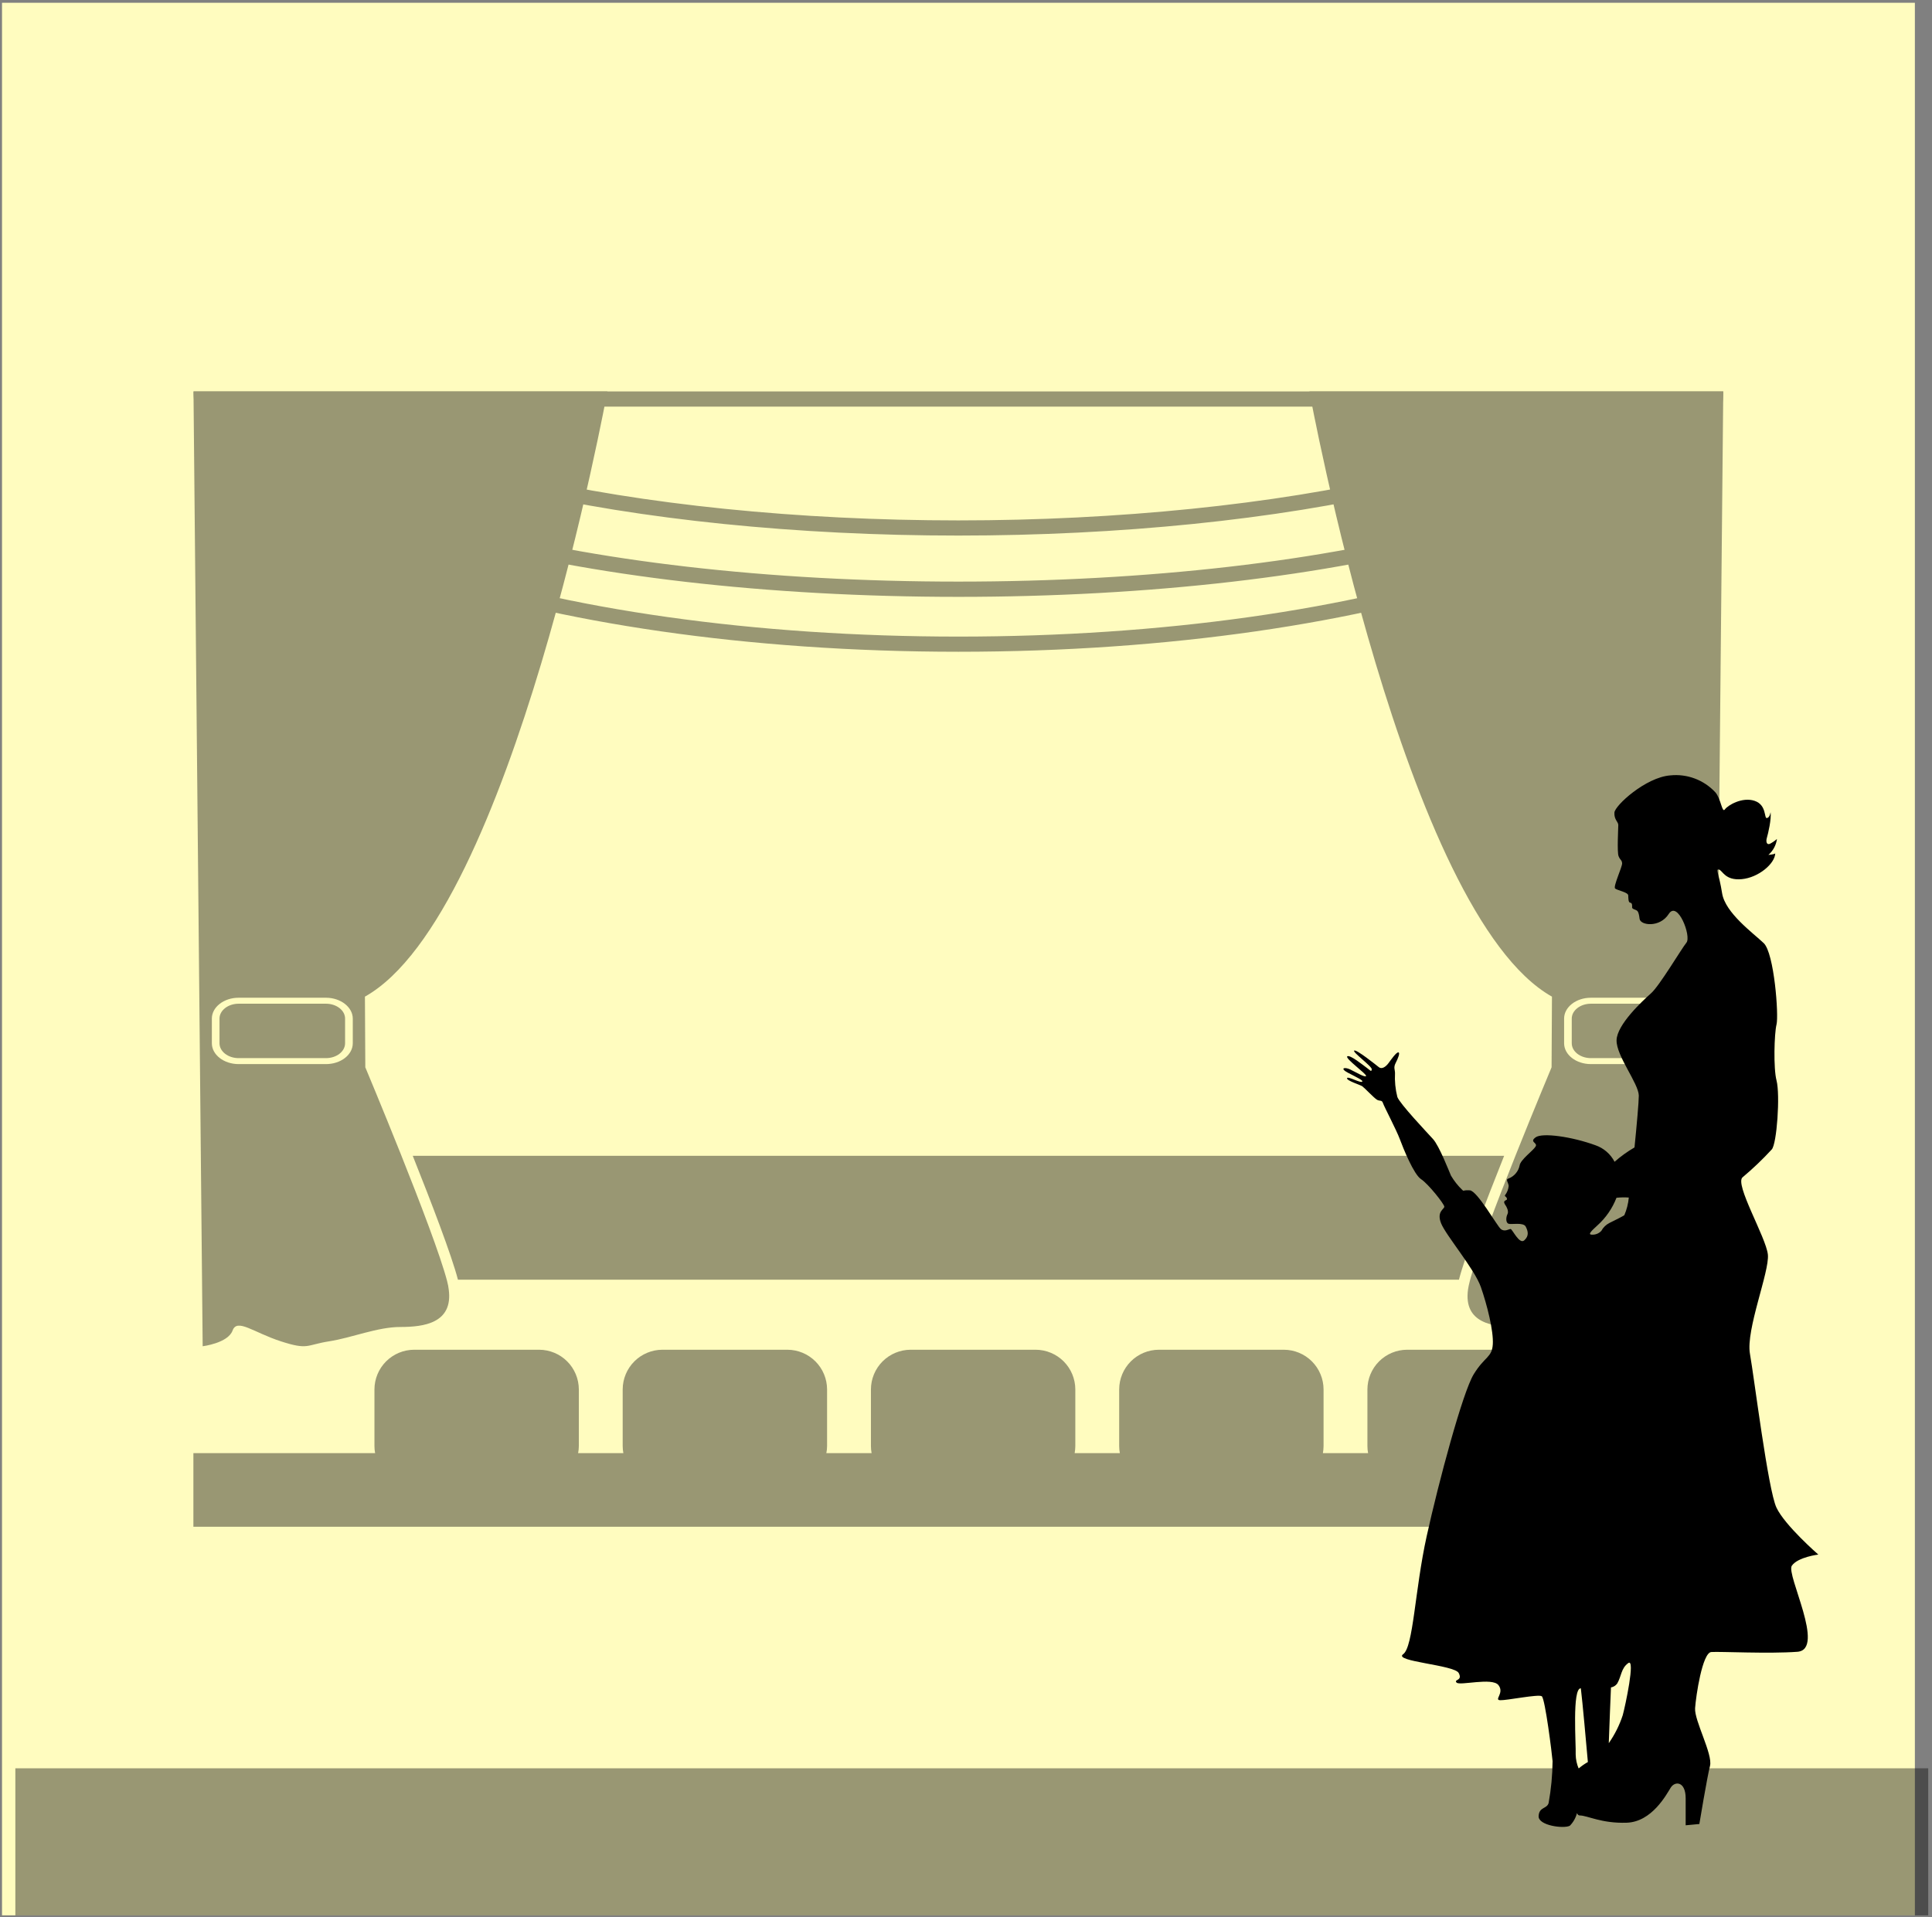 <?xml version="1.0" encoding="UTF-8"?> <svg xmlns="http://www.w3.org/2000/svg" width="404" height="401" viewBox="0 0 404 401" fill="none"><rect x="0" y="0" width="404" height="401" fill="#808080" stroke="none"/><path d="M400.42 0.58H0.42V400.58H400.42V0.58Z" fill="#FFFCBF"></path><g opacity="0.4"><path d="M350.61 81.87H40.49C40.49 111.93 112.09 136.31 200.42 136.31C288.75 136.31 360.35 111.93 360.35 81.87H350.61ZM327.61 85.04C323.95 89.15 313.39 94.55 292.19 99.5C266.4 105.5 233.81 108.84 200.4 108.84C166.99 108.84 134.4 105.52 108.61 99.5C87.41 94.5 76.85 89.15 73.19 85.04H327.61ZM69.32 85.04C73.74 93.43 94.77 99.53 107.89 102.59C133.89 108.67 166.76 112.01 200.4 112.01C234.04 112.01 266.9 108.67 292.91 102.59C306.03 99.53 327.06 93.43 331.48 85.04H346.9C344.04 94.04 329.15 102.88 305.05 109.58C277.12 117.36 239.95 121.64 200.4 121.64C160.85 121.64 123.68 117.36 95.75 109.58C71.65 102.88 56.75 94.08 53.9 85.04H69.32ZM312.49 117.37C282.6 127.54 242.8 133.14 200.42 133.14C158.04 133.14 118.24 127.54 88.35 117.37C62.29 108.49 46.42 96.87 43.99 85.05H50.62C53.2 95.65 68.7 105.36 94.92 112.65C123.12 120.5 160.59 124.83 200.42 124.83C240.25 124.83 277.72 120.5 305.92 112.65C332.14 105.36 347.64 95.65 350.22 85.05H356.85C354.42 96.86 338.56 108.48 312.49 117.37Z" fill="black"></path><path d="M72.16 218.19V213.03C72.16 211.32 70.37 209.92 68.16 209.92H49.9C47.7 209.92 45.9 211.32 45.9 213.03V218.19C45.9 219.91 47.69 221.3 49.9 221.3H68.17C70.37 221.3 72.16 219.91 72.16 218.19Z" fill="black"></path><path d="M350.94 209.92H332.67C330.47 209.92 328.67 211.32 328.67 213.03V218.19C328.67 219.91 330.46 221.3 332.67 221.3H350.94C353.14 221.3 354.94 219.91 354.94 218.19V213.03C354.93 211.37 353.14 209.92 350.94 209.92Z" fill="black"></path><path d="M86.31 241.73C90.2 251.48 94.45 262.57 95.76 267.64H305.08C306.39 262.57 310.64 251.48 314.53 241.73H86.31Z" fill="black"></path><path d="M93.49 267.92C92.15 262.75 87.81 251.41 83.84 241.45C79.93 231.67 76.39 223.22 76.39 223.22L76.31 208.44C107.08 191.21 127 81.87 127 81.87H40.46L42.38 281.56C42.38 281.56 47.67 280.91 48.63 278.28C49.59 275.65 52.96 278.66 58.73 280.53C64.5 282.4 64.02 281.28 68.82 280.53C73.62 279.78 78.92 277.53 83.73 277.53C88.54 277.53 94.79 276.78 93.83 269.67C93.79 269.21 93.67 268.62 93.49 267.92ZM49.9 222.55C46.81 222.55 44.3 220.6 44.3 218.19V213.03C44.3 210.63 46.81 208.67 49.9 208.67H68.17C71.26 208.67 73.77 210.67 73.77 213.03V218.19C73.77 220.6 71.26 222.55 68.17 222.55H49.9Z" fill="black"></path><path d="M273.81 81.87C273.81 81.87 293.81 191.21 324.53 208.44L324.45 223.22C324.45 223.22 320.91 231.67 317 241.45C313 251.45 308.69 262.75 307.35 267.92C307.17 268.62 307.05 269.21 306.98 269.67C305.98 276.78 312.27 277.53 317.08 277.53C321.89 277.53 327.18 279.78 331.99 280.53C336.8 281.28 336.31 282.4 342.08 280.53C347.85 278.66 351.22 275.66 352.18 278.28C353.14 280.9 358.43 281.56 358.43 281.56L360.35 81.87H273.81ZM356.54 218.19C356.54 220.6 354.03 222.55 350.94 222.55H332.67C329.58 222.55 327.07 220.6 327.07 218.19V213.03C327.07 210.63 329.58 208.67 332.67 208.67H350.94C354.03 208.67 356.54 210.67 356.54 213.03V218.19Z" fill="black"></path><path d="M328.54 303.92C328.628 303.428 328.675 302.93 328.68 302.43V290.58C328.672 288.382 327.795 286.277 326.24 284.723C324.685 283.17 322.578 282.295 320.38 282.29H294.24C292.042 282.295 289.935 283.17 288.38 284.723C286.825 286.277 285.948 288.382 285.94 290.58V302.43C285.941 302.93 285.988 303.429 286.08 303.92H276.63C276.718 303.428 276.764 302.93 276.77 302.43V290.58C276.762 288.382 275.885 286.277 274.33 284.723C272.774 283.17 270.668 282.295 268.47 282.29H242.33C240.132 282.295 238.026 283.17 236.47 284.723C234.915 286.277 234.038 288.382 234.03 290.58V302.43C234.031 302.93 234.077 303.429 234.17 303.92H224.72C224.808 303.428 224.855 302.93 224.86 302.43V290.58C224.852 288.382 223.975 286.277 222.42 284.723C220.865 283.17 218.758 282.295 216.56 282.29H190.42C188.222 282.295 186.115 283.17 184.56 284.723C183.005 286.277 182.128 288.382 182.12 290.58V302.43C182.121 302.93 182.167 303.429 182.26 303.92H172.8C172.896 303.429 172.946 302.93 172.95 302.43V290.58C172.942 288.382 172.065 286.277 170.51 284.723C168.954 283.17 166.848 282.295 164.65 282.29H138.51C136.312 282.295 134.206 283.17 132.65 284.723C131.095 286.277 130.218 288.382 130.21 290.58V302.43C130.211 302.93 130.258 303.429 130.35 303.92H120.89C120.986 303.429 121.036 302.93 121.04 302.43V290.58C121.032 288.382 120.155 286.277 118.6 284.723C117.044 283.17 114.938 282.295 112.74 282.29H86.6C84.402 282.295 82.296 283.17 80.74 284.723C79.185 286.277 78.308 288.382 78.3 290.58V302.43C78.301 302.93 78.347 303.429 78.44 303.92H40.44V319.31H360.3V303.92H328.54Z" fill="black"></path></g><path d="M371.18 178.37V178.28C371.18 178.28 371.23 178.37 371.18 178.37Z" fill="black"></path><path d="M284.88 226.18C284.66 226.68 281.8 224.98 281.68 225.5C281.56 226.02 284.43 226.88 284.87 227.19C285.31 227.5 287.23 229.53 287.87 229.96C288.51 230.39 288.95 229.96 289.19 230.7C289.43 231.44 292.01 236.33 292.72 238.25C293.43 240.17 295.63 245.62 297.15 246.61C298.67 247.6 302.02 251.83 302.02 252.37C302.02 252.91 300.36 253.37 301.35 255.86C302.34 258.35 308.35 265.42 309.66 269.17C310.97 272.92 312.34 278.38 312.16 281.17C311.98 283.96 310.46 283.67 308.16 287.43C305.86 291.19 300.83 309.95 298.33 321.3C295.83 332.65 295.56 344.45 293.41 345.97C291.26 347.49 304.14 348.2 305.03 349.9C305.92 351.6 303.93 351.18 304.58 351.9C305.23 352.62 312.03 350.76 313.34 352.43C314.65 354.1 312.34 355.53 313.7 355.59C315.06 355.65 321.7 354.28 322.4 354.76C323.1 355.24 324.55 366.91 324.66 368.34C324.63 371.278 324.353 374.209 323.83 377.1C323.47 378.35 321.83 377.87 321.74 379.84C321.65 381.81 327.02 382.52 328.27 381.84C328.991 381.107 329.505 380.196 329.76 379.2C329.89 379.51 330.07 379.69 330.33 379.69C331.93 379.69 334.88 381.39 340.16 381.21C345.44 381.03 348.47 375.31 349.36 373.88C350.25 372.45 352.49 372.54 352.49 376.12V381.75L355.35 381.48C355.35 381.48 356.96 371.74 357.58 369.32C358.2 366.9 354.28 359.85 354.46 357.26C354.64 354.67 355.98 345.64 357.85 345.51C359.72 345.38 369.85 345.91 375.85 345.46C381.85 345.01 373.43 329.28 374.69 327.46C375.95 325.64 380.23 325.13 380.23 325.13C380.23 325.13 373.23 319.05 371.47 315.3C369.71 311.55 366.82 288.13 365.93 283.13C365.04 278.13 370.04 265.97 369.68 262.39C369.32 258.81 362.62 247.55 364.41 246.21C366.56 244.406 368.591 242.466 370.49 240.4C371.56 239.24 372.27 228.99 371.49 225.98C370.82 223.47 371.01 216.15 371.49 214.25C371.97 212.35 371.01 199.35 368.81 197.25C366.61 195.15 360.76 190.93 360.11 186.82C359.46 182.71 358.68 181.69 359.45 181.87C360.22 182.05 360.7 184.2 364.22 183.87C367.74 183.54 371.15 180.62 371.22 178.48C371.14 178.57 370.83 178.7 369.79 178.8C370.767 177.941 371.402 176.759 371.58 175.47C371.134 175.859 370.644 176.195 370.12 176.47C369.45 176.78 369.22 176.05 369.47 175.22C369.72 174.39 370.47 171.22 370.23 169.86C370.23 169.86 370.14 170.95 369.49 171.09C368.84 171.23 369.49 168.36 366.9 167.49C364.31 166.62 361.29 168.43 360.69 169.28C360.09 170.13 359.88 167.04 358.69 165.7C357.499 164.421 356.028 163.436 354.391 162.823C352.755 162.211 350.998 161.987 349.26 162.17C344.12 162.57 337.68 168.47 337.59 169.95C337.5 171.43 338.4 171.87 338.4 172.54C338.4 173.21 338.12 178.2 338.46 179.06C338.8 179.92 339.17 179.85 339.2 180.58C339.23 181.31 337.28 185.44 337.74 185.83C338.2 186.22 340.45 186.61 340.48 187.26C340.51 187.91 340.48 188.76 340.92 188.8C341.36 188.84 341.29 189.5 341.29 189.8C341.29 190.1 341.95 190.25 342.19 190.38C342.43 190.51 342.69 190.73 342.85 192.15C343.01 193.57 347.09 194.07 348.95 191.15C350.81 188.23 353.73 195.82 352.65 197.15C351.57 198.48 347.04 206.15 345.25 207.74C343.46 209.33 338.1 214.3 338.04 217.57C337.98 220.84 342.63 226.57 342.69 229.13C342.69 230.47 342.26 235.32 341.79 239.98C340.305 240.841 338.909 241.846 337.62 242.98C336.781 241.356 335.348 240.117 333.62 239.52C328.71 237.73 322.5 236.84 321.11 237.87C319.72 238.9 321.6 238.94 321.11 239.79C320.62 240.64 317.89 242.56 317.76 243.79C317.629 244.39 317.353 244.948 316.955 245.415C316.558 245.882 316.051 246.245 315.48 246.47C314.72 246.65 315.43 247.32 315.48 248.04C315.414 248.73 315.158 249.387 314.74 249.94C314.54 250.23 314.92 250.18 315.08 250.58C315.24 250.98 314.98 250.92 314.68 251.14C314.38 251.36 314.61 251.79 314.81 252.06C315.01 252.33 315.55 253.31 315.23 253.93C314.91 254.55 314.83 255.7 315.43 255.93C316.03 256.16 318.56 255.57 319.05 256.55C319.54 257.53 319.77 258.47 318.74 259.41C317.71 260.35 316.24 257.04 315.88 257.04C315.52 257.04 314.63 257.71 313.83 257.04C313.03 256.37 308.91 249.04 307.35 248.95C305.79 248.86 306.14 249.22 305.78 248.87C304.856 247.983 304.059 246.974 303.41 245.87C302.97 244.87 300.96 239.66 299.66 238.23C298.36 236.8 292.73 230.86 292.2 229.43C291.785 227.798 291.62 226.112 291.71 224.43C291.71 223.7 291.35 223.27 291.84 222.33C292.33 221.39 292.84 220.12 292.4 220.1C291.96 220.08 290.97 221.51 290.34 222.36C289.71 223.21 288.91 223.65 288.34 223.2C287.77 222.75 283.67 219.45 283.18 219.72C282.69 219.99 286.96 223.05 286.85 223.65C286.74 224.25 286.62 223.92 285.91 223.41C285.2 222.9 282.27 220.5 281.73 220.93C281.19 221.36 285.86 224.66 285.66 225.04C285.46 225.42 283.46 224.2 282.29 223.65C281.12 223.1 280.08 223.43 281.93 224.39C283.78 225.35 285 225.93 284.88 226.18ZM340.6 250.46C340.482 251.735 340.165 252.983 339.66 254.16C339.42 254.34 337.59 255.27 336.56 255.77C335.837 256.132 335.243 256.708 334.86 257.42C334.608 257.695 334.298 257.91 333.951 258.049C333.605 258.187 333.232 258.246 332.86 258.22C331.86 258.22 333.04 257.22 334.02 256.3C335.792 254.713 337.162 252.729 338.02 250.51C338.877 250.415 339.74 250.398 340.6 250.46ZM336.41 364.57C336.55 360.57 336.77 355.26 336.87 352.92C337.391 352.825 337.855 352.536 338.17 352.11C339.06 350.59 338.97 348.9 340.49 347.82C342.01 346.74 339.87 356.76 339.33 358.73C338.65 360.81 337.666 362.778 336.41 364.57ZM330.57 353.1C330.92 355.95 331.7 364.65 332.04 368.52C331.353 368.905 330.707 369.357 330.11 369.87C329.721 368.945 329.51 367.954 329.49 366.95C329.59 365.07 328.7 353.01 330.57 353.1Z" fill="black"></path><path opacity="0.4" d="M403.21 369.83H3.21V400.59H403.21V369.83Z" fill="black"></path></svg> 